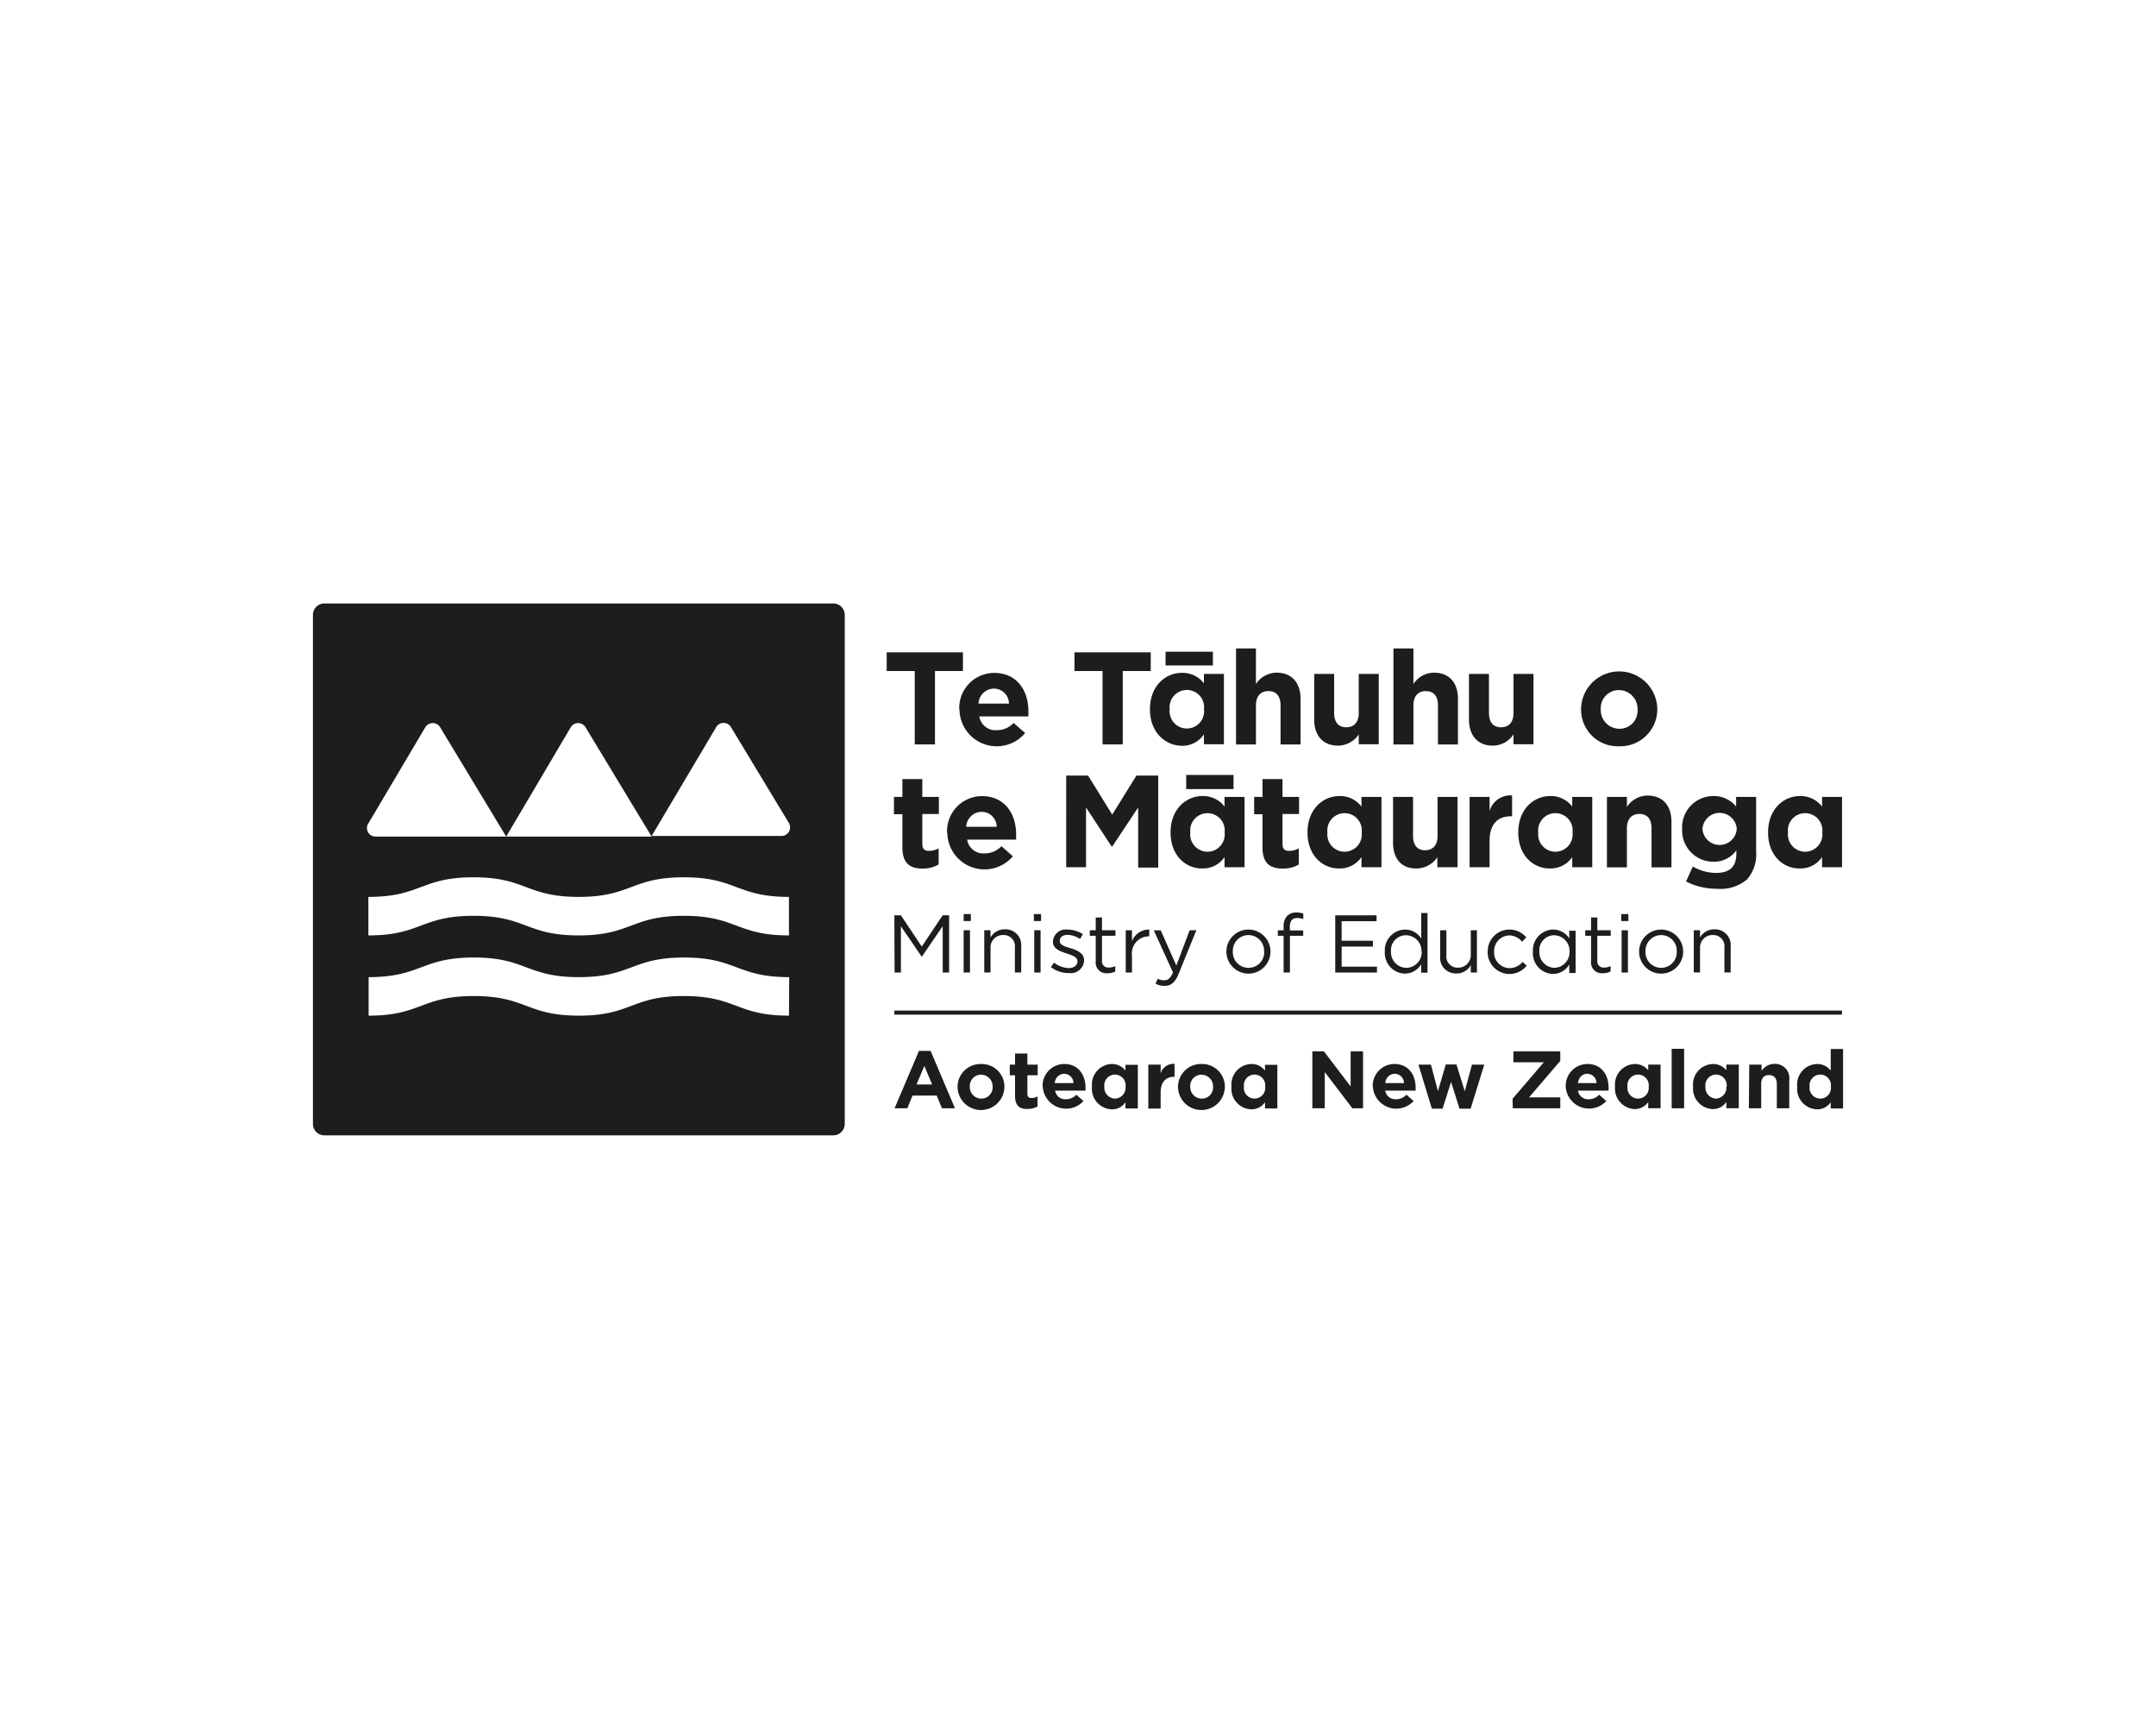 <svg xmlns="http://www.w3.org/2000/svg" viewBox="0 0 276 220"><defs><style>.a{fill:#1d1d1b;}.b{fill:none;stroke:#1d1d1b;stroke-miterlimit:10;stroke-width:0.52px;}</style></defs><path class="a" d="M106.67,77.24H41.53a1.47,1.47,0,0,0-1.47,1.47v65.14a1.46,1.46,0,0,0,1.47,1.47h65.14a1.47,1.47,0,0,0,1.47-1.47V78.71A1.47,1.47,0,0,0,106.67,77.24ZM73.07,93.08a1.1,1.1,0,0,1,1.88,0l8.47,14H64.8Zm-25.9,12.29,7.28-12.29a1.11,1.11,0,0,1,1.89,0l8.46,14H48.11A1.09,1.09,0,0,1,47.17,105.37ZM101,130c-6.73,0-6.73-2.51-13.46-2.51S80.84,130,74.11,130s-6.73-2.51-13.46-2.51S53.92,130,47.19,130v-4.93c6.73,0,6.73-2.51,13.46-2.51s6.73,2.51,13.46,2.51,6.73-2.51,13.46-2.51,6.73,2.51,13.46,2.51Zm0-10.27c-6.73,0-6.73-2.51-13.46-2.51s-6.73,2.51-13.46,2.51-6.73-2.51-13.46-2.51-6.73,2.51-13.46,2.51v-4.93c6.73,0,6.73-2.51,13.46-2.51s6.73,2.51,13.46,2.51,6.73-2.51,13.46-2.51,6.73,2.51,13.46,2.51ZM100.09,107H83.42l8.27-13.94a1.1,1.1,0,0,1,1.88,0L101,105.36A1.1,1.1,0,0,1,100.09,107Z"/><path class="a" d="M117.1,85.89h-3.59V83.5h9.76v2.39h-3.58v9.39H117.1Z"/><path class="a" d="M122.8,90.82v0a4.49,4.49,0,0,1,4.46-4.69c3,0,4.39,2.34,4.39,4.9,0,.2,0,.43,0,.67h-6.28a2.08,2.08,0,0,0,2.2,1.76,2.94,2.94,0,0,0,2.19-.92l1.47,1.29a4.76,4.76,0,0,1-8.4-3Zm6.36-.76a1.93,1.93,0,0,0-1.9-1.92,2,2,0,0,0-2,1.92Z"/><path class="a" d="M141.14,85.89h-3.59V83.5h9.76v2.39h-3.58v9.39h-2.59Z"/><path class="a" d="M147.21,90.78v0c0-3,2-4.66,4.1-4.66a3.43,3.43,0,0,1,2.81,1.35V86.26h2.56v9h-2.56V94a3.31,3.31,0,0,1-2.81,1.46C149.21,95.44,147.21,93.79,147.21,90.78Zm2-7.36h6.06v1.76h-6.06Zm4.92,7.36v0a2.21,2.21,0,1,0-4.39,0v0a2.21,2.21,0,1,0,4.39,0Z"/><path class="a" d="M158.23,83h2.55v4.55a3.19,3.19,0,0,1,2.64-1.45c1.94,0,3.07,1.28,3.07,3.35v5.84h-2.56v-5c0-1.21-.57-1.83-1.55-1.83s-1.6.62-1.6,1.83v5h-2.55Z"/><path class="a" d="M168.24,92.1V86.26h2.55v5c0,1.21.57,1.83,1.55,1.83s1.6-.62,1.6-1.83v-5h2.56v9h-2.56V94a3.21,3.21,0,0,1-2.64,1.44C169.36,95.44,168.24,94.16,168.24,92.1Z"/><path class="a" d="M178.38,83h2.56v4.55a3.16,3.16,0,0,1,2.64-1.45c1.93,0,3.06,1.28,3.06,3.35v5.84h-2.56v-5c0-1.21-.57-1.83-1.55-1.83s-1.59.62-1.59,1.83v5h-2.56Z"/><path class="a" d="M188.05,92.1V86.26h2.56v5c0,1.21.57,1.83,1.55,1.83s1.59-.62,1.59-1.83v-5h2.56v9h-2.56V94a3.19,3.19,0,0,1-2.64,1.44C189.18,95.44,188.05,94.16,188.05,92.1Z"/><path class="a" d="M202.4,90.82v0a4.88,4.88,0,0,1,9.76,0v0a4.74,4.74,0,0,1-4.9,4.7A4.69,4.69,0,0,1,202.4,90.82Zm7.23,0v0a2.4,2.4,0,0,0-2.37-2.49,2.32,2.32,0,0,0-2.34,2.46v0a2.4,2.4,0,0,0,2.37,2.49A2.3,2.3,0,0,0,209.63,90.82Z"/><path class="a" d="M115.52,108.49v-4.27h-1.08V102h1.08V99.72h2.55V102h2.12v2.19h-2.12v3.85c0,.59.26.87.83.87a2.62,2.62,0,0,0,1.26-.32v2.06a3.86,3.86,0,0,1-2,.52C116.58,111.2,115.52,110.57,115.52,108.49Z"/><path class="a" d="M121.24,106.59v0a4.48,4.48,0,0,1,4.45-4.69c3,0,4.39,2.34,4.39,4.9,0,.2,0,.43,0,.67h-6.27a2.08,2.08,0,0,0,2.2,1.76,2.94,2.94,0,0,0,2.19-.92l1.46,1.29a4.76,4.76,0,0,1-8.39-3Zm6.35-.76a1.93,1.93,0,0,0-1.9-1.92,2,2,0,0,0-2,1.92Z"/><path class="a" d="M136.49,99.27h2.8l3.09,5,3.1-5h2.79v11.78H145.7v-7.69l-3.32,5h-.07l-3.28-5v7.64h-2.54Z"/><path class="a" d="M149.85,106.55v0c0-3,2-4.66,4.1-4.66a3.43,3.43,0,0,1,2.81,1.35V102h2.56v9h-2.56v-1.3a3.31,3.31,0,0,1-2.81,1.46C151.85,111.21,149.85,109.56,149.85,106.55Zm2-7.36h6.06V101h-6.06Zm4.92,7.36v0a2.21,2.21,0,1,0-4.39,0v0a2.21,2.21,0,1,0,4.39,0Z"/><path class="a" d="M161.62,108.49v-4.27h-1.07V102h1.07V99.72h2.56V102h2.12v2.19h-2.12v3.85c0,.59.25.87.83.87a2.62,2.62,0,0,0,1.26-.32v2.06a3.86,3.86,0,0,1-2,.52C162.68,111.2,161.62,110.57,161.62,108.49Z"/><path class="a" d="M167.38,106.55v0c0-3,2-4.66,4.1-4.66a3.44,3.44,0,0,1,2.81,1.35V102h2.56v9h-2.56v-1.3a3.31,3.31,0,0,1-2.81,1.46C169.38,111.21,167.38,109.56,167.38,106.55Zm6.94,0v0a2.21,2.21,0,1,0-4.39,0v0a2.21,2.21,0,1,0,4.39,0Z"/><path class="a" d="M178.33,107.87V102h2.56v5c0,1.21.57,1.83,1.54,1.83s1.6-.62,1.6-1.83v-5h2.56v9H184v-1.28a3.21,3.21,0,0,1-2.64,1.44C179.45,111.21,178.33,109.93,178.33,107.87Z"/><path class="a" d="M188.13,102h2.56v1.81a2.78,2.78,0,0,1,2.88-2v2.67h-.14c-1.7,0-2.74,1-2.74,3.18v3.34h-2.56Z"/><path class="a" d="M194.36,106.55v0c0-3,2-4.66,4.1-4.66a3.43,3.43,0,0,1,2.81,1.35V102h2.56v9h-2.56v-1.3a3.31,3.31,0,0,1-2.81,1.46C196.36,111.21,194.36,109.56,194.36,106.55Zm6.95,0v0a2.21,2.21,0,1,0-4.39,0v0a2.21,2.21,0,1,0,4.39,0Z"/><path class="a" d="M205.71,102h2.56v1.28a3.19,3.19,0,0,1,2.64-1.45c1.94,0,3.06,1.28,3.06,3.35v5.84h-2.55v-5c0-1.22-.58-1.84-1.55-1.84s-1.6.62-1.6,1.84v5h-2.56Z"/><path class="a" d="M215.84,112.83l.87-1.92a5.91,5.91,0,0,0,3,.82c1.75,0,2.57-.84,2.57-2.45v-.44a3.51,3.51,0,0,1-2.94,1.46,4,4,0,0,1-4-4.2v0a4,4,0,0,1,4-4.21,3.64,3.64,0,0,1,2.91,1.35V102h2.56v7a4.84,4.84,0,0,1-1.15,3.55,5.27,5.27,0,0,1-3.88,1.21A8.61,8.61,0,0,1,215.84,112.83Zm6.49-6.73v0a2.2,2.2,0,0,0-4.39,0v0a2.2,2.2,0,0,0,4.39,0Z"/><path class="a" d="M226.34,106.55v0c0-3,2-4.66,4.1-4.66a3.46,3.46,0,0,1,2.81,1.35V102h2.56v9h-2.56v-1.3a3.31,3.31,0,0,1-2.81,1.46C228.34,111.21,226.34,109.56,226.34,106.55Zm6.94,0v0a2.21,2.21,0,1,0-4.39,0v0a2.21,2.21,0,1,0,4.39,0Z"/><line class="b" x1="114.49" y1="129.61" x2="235.8" y2="129.61"/><path class="a" d="M114.49,117.16h.84l2.67,4,2.67-4h.83v7.32h-.82v-5.93L118,122.47h0l-2.67-3.91v5.92h-.81Z"/><path class="a" d="M123.36,117h.92v.89h-.92Zm0,2.07h.81v5.41h-.81Z"/><path class="a" d="M126,119.07h.8V120a2.06,2.06,0,0,1,1.85-1.05,2,2,0,0,1,2.08,2.16v3.36h-.81v-3.16a1.44,1.44,0,0,0-1.5-1.63,1.59,1.59,0,0,0-1.62,1.69v3.1H126Z"/><path class="a" d="M132.35,117h.92v.89h-.92Zm.05,2.07h.81v5.41h-.81Z"/><path class="a" d="M134.53,123.79l.41-.58a3.15,3.15,0,0,0,1.87.7c.65,0,1.12-.34,1.12-.86v0c0-.55-.64-.76-1.35-1s-1.79-.53-1.79-1.52v0a1.64,1.64,0,0,1,1.84-1.55,3.77,3.77,0,0,1,2,.59l-.37.61a3.06,3.06,0,0,0-1.6-.52c-.64,0-1,.33-1,.78v0c0,.52.66.71,1.39.93s1.73.58,1.73,1.55v0a1.7,1.7,0,0,1-1.92,1.63A3.73,3.73,0,0,1,134.53,123.79Z"/><path class="a" d="M140.27,123.05v-3.27h-.76v-.71h.76v-1.63h.8v1.63h1.72v.71h-1.72v3.16a.8.8,0,0,0,.91.9,1.7,1.7,0,0,0,.79-.19v.69a2,2,0,0,1-1,.23A1.36,1.36,0,0,1,140.27,123.05Z"/><path class="a" d="M144.11,119.07h.8v1.41a2.32,2.32,0,0,1,2.21-1.5v.87h-.06a2.18,2.18,0,0,0-2.15,2.47v2.16h-.8Z"/><path class="a" d="M152.29,119.07h.86l-2.27,5.59c-.46,1.12-1,1.53-1.8,1.53a2.42,2.42,0,0,1-1.15-.28l.27-.63a1.75,1.75,0,0,0,.85.19c.48,0,.78-.25,1.11-1l-2.46-5.39h.89l2,4.51Z"/><path class="a" d="M157,121.8v0a2.82,2.82,0,0,1,5.64,0v0a2.82,2.82,0,0,1-5.64,0Zm4.82,0v0a2,2,0,0,0-2-2.11,2,2,0,0,0-2,2.09v0a2,2,0,0,0,2,2.1A2,2,0,0,0,161.84,121.8Z"/><path class="a" d="M164.32,119.78h-.74v-.7h.74v-.47a1.91,1.91,0,0,1,.47-1.39,1.6,1.6,0,0,1,1.16-.42,2.31,2.31,0,0,1,.89.14v.7a2.47,2.47,0,0,0-.78-.14c-.63,0-.94.38-.94,1.15v.44h1.71v.69h-1.7v4.7h-.81Z"/><path class="a" d="M170.93,117.16h5.29v.75h-4.47v2.5h4v.75h-4v2.57h4.52v.75h-5.34Z"/><path class="a" d="M177.28,121.79v0a2.65,2.65,0,0,1,2.58-2.81,2.44,2.44,0,0,1,2.08,1.15v-3.27h.8v7.64h-.8v-1.09a2.44,2.44,0,0,1-2.08,1.21A2.64,2.64,0,0,1,177.28,121.79Zm4.69,0v0a2,2,0,0,0-2-2.08,1.91,1.91,0,0,0-1.9,2.08v0a2,2,0,0,0,1.9,2.09A2,2,0,0,0,182,121.78Z"/><path class="a" d="M184.36,122.43v-3.36h.8v3.16a1.44,1.44,0,0,0,1.5,1.63,1.6,1.6,0,0,0,1.62-1.69v-3.1h.79v5.41h-.79v-.94a2.06,2.06,0,0,1-1.85,1.06A2,2,0,0,1,184.36,122.43Z"/><path class="a" d="M190.45,121.8v0a2.78,2.78,0,0,1,2.77-2.82,2.81,2.81,0,0,1,2.17,1l-.54.56a2.18,2.18,0,0,0-1.64-.81,2,2,0,0,0-1.94,2.09v0a2,2,0,0,0,2,2.1,2.21,2.21,0,0,0,1.65-.8l.52.48a2.8,2.8,0,0,1-5-1.76Z"/><path class="a" d="M196.24,121.79v0a2.64,2.64,0,0,1,2.58-2.81,2.42,2.42,0,0,1,2.07,1.15v-1h.81v5.41h-.81v-1.09a2.42,2.42,0,0,1-2.07,1.21A2.64,2.64,0,0,1,196.24,121.79Zm4.68,0v0a2,2,0,0,0-1.95-2.08,1.91,1.91,0,0,0-1.91,2.08v0a2,2,0,0,0,1.91,2.09A2,2,0,0,0,200.92,121.78Z"/><path class="a" d="M203.68,123.05v-3.27h-.75v-.71h.75v-1.63h.8v1.63h1.72v.71h-1.72v3.16a.8.8,0,0,0,.91.9,1.64,1.64,0,0,0,.79-.19v.69a2,2,0,0,1-1,.23A1.37,1.37,0,0,1,203.68,123.05Z"/><path class="a" d="M207.54,117h.92v.89h-.92Zm.05,2.07h.81v5.41h-.81Z"/><path class="a" d="M209.83,121.8v0a2.82,2.82,0,0,1,5.64,0v0a2.82,2.82,0,0,1-5.64,0Zm4.82,0v0a2,2,0,0,0-2-2.11,2,2,0,0,0-2,2.09v0a2,2,0,0,0,2,2.1A2,2,0,0,0,214.65,121.8Z"/><path class="a" d="M216.83,119.07h.8V120a2.06,2.06,0,0,1,1.85-1.05,2,2,0,0,1,2.07,2.16v3.36h-.8v-3.16a1.44,1.44,0,0,0-1.5-1.63,1.59,1.59,0,0,0-1.62,1.69v3.1h-.8Z"/><path class="a" d="M117.64,134.51h1.49l3.12,7.35h-1.67l-.67-1.63h-3.09l-.67,1.63h-1.63Zm1.69,4.3-1-2.37-1,2.37Z"/><path class="a" d="M122.58,139.1v0a2.93,2.93,0,0,1,3-2.91,2.9,2.9,0,0,1,3,2.89v0a3,3,0,0,1-6,0Zm4.49,0v0a1.49,1.49,0,0,0-1.47-1.54,1.43,1.43,0,0,0-1.45,1.52v0a1.48,1.48,0,0,0,1.47,1.54A1.44,1.44,0,0,0,127.07,139.1Z"/><path class="a" d="M129.94,140.28v-2.65h-.67v-1.36h.67v-1.42h1.58v1.42h1.32v1.36h-1.32V140c0,.36.16.54.51.54a1.57,1.57,0,0,0,.79-.2v1.28a2.44,2.44,0,0,1-1.26.32C130.59,142,129.94,141.57,129.94,140.28Z"/><path class="a" d="M133.47,139.1v0a2.78,2.78,0,0,1,2.77-2.91c1.86,0,2.72,1.45,2.72,3,0,.12,0,.27,0,.41h-3.89a1.3,1.3,0,0,0,1.36,1.1,1.83,1.83,0,0,0,1.36-.58l.91.81a3,3,0,0,1-5.21-1.85Zm3.95-.47a1.2,1.2,0,0,0-1.18-1.19,1.24,1.24,0,0,0-1.21,1.19Z"/><path class="a" d="M139.79,139.08v0a2.62,2.62,0,0,1,2.54-2.89,2.13,2.13,0,0,1,1.74.84v-.74h1.59v5.59h-1.59v-.8a2,2,0,0,1-1.74.91A2.63,2.63,0,0,1,139.79,139.08Zm4.3,0v0a1.37,1.37,0,1,0-2.72,0v0a1.42,1.42,0,0,0,1.37,1.54A1.41,1.41,0,0,0,144.09,139.08Z"/><path class="a" d="M147,136.27h1.58v1.13a1.72,1.72,0,0,1,1.78-1.23v1.66h-.08c-1,0-1.7.64-1.7,2v2.06H147Z"/><path class="a" d="M150.8,139.1v0a2.94,2.94,0,0,1,3-2.91,2.9,2.9,0,0,1,3,2.89v0a3,3,0,0,1-6,0Zm4.49,0v0a1.49,1.49,0,0,0-1.47-1.54,1.43,1.43,0,0,0-1.45,1.52v0a1.48,1.48,0,0,0,1.47,1.54A1.43,1.43,0,0,0,155.29,139.1Z"/><path class="a" d="M157.65,139.08v0a2.62,2.62,0,0,1,2.55-2.89,2.16,2.16,0,0,1,1.74.84v-.74h1.58v5.59h-1.58v-.8a2.07,2.07,0,0,1-1.74.91A2.63,2.63,0,0,1,157.65,139.08Zm4.31,0v0a1.37,1.37,0,1,0-2.72,0v0a1.37,1.37,0,1,0,2.72,0Z"/><path class="a" d="M168,134.57h1.48l3.42,4.49v-4.49h1.59v7.29h-1.37l-3.53-4.64v4.64H168Z"/><path class="a" d="M175.73,139.1v0a2.78,2.78,0,0,1,2.77-2.91c1.86,0,2.72,1.45,2.72,3,0,.12,0,.27,0,.41h-3.89a1.31,1.31,0,0,0,1.37,1.1,1.82,1.82,0,0,0,1.35-.58l.91.81a3,3,0,0,1-5.21-1.85Zm4-.47a1.2,1.2,0,0,0-1.18-1.19,1.24,1.24,0,0,0-1.21,1.19Z"/><path class="a" d="M181.58,136.27h1.6l.9,3.39,1-3.41h1.37l1.06,3.43.92-3.41h1.58l-1.75,5.64h-1.42l-1.08-3.43-1.09,3.43H183.3Z"/><path class="a" d="M193.63,140.64l4-4.67h-3.89v-1.4h6v1.22l-4,4.67h4v1.4h-6.08Z"/><path class="a" d="M200.44,139.1v0a2.78,2.78,0,0,1,2.76-2.91c1.87,0,2.72,1.45,2.72,3,0,.12,0,.27,0,.41H202a1.31,1.31,0,0,0,1.37,1.1,1.81,1.81,0,0,0,1.35-.58l.91.81a3,3,0,0,1-5.2-1.85Zm3.94-.47a1.2,1.2,0,0,0-1.18-1.19c-.66,0-1.08.47-1.21,1.19Z"/><path class="a" d="M206.75,139.08v0a2.62,2.62,0,0,1,2.54-2.89A2.16,2.16,0,0,1,211,137v-.74h1.58v5.59H211v-.8a2.07,2.07,0,0,1-1.75.91A2.63,2.63,0,0,1,206.75,139.08Zm4.31,0v0a1.37,1.37,0,1,0-2.72,0v0a1.37,1.37,0,1,0,2.72,0Z"/><path class="a" d="M214,134.25h1.59v7.61H214Z"/><path class="a" d="M216.74,139.08v0a2.62,2.62,0,0,1,2.54-2.89A2.14,2.14,0,0,1,221,137v-.74h1.59v5.59H221v-.8a2.05,2.05,0,0,1-1.74.91A2.63,2.63,0,0,1,216.74,139.08Zm4.3,0v0a1.37,1.37,0,1,0-2.72,0v0a1.42,1.42,0,0,0,1.37,1.54A1.41,1.41,0,0,0,221,139.08Z"/><path class="a" d="M223.93,136.27h1.58v.8a2,2,0,0,1,1.64-.9,1.83,1.83,0,0,1,1.9,2.08v3.61h-1.59v-3.11c0-.75-.35-1.14-1-1.14s-1,.39-1,1.14v3.11h-1.58Z"/><path class="a" d="M230.07,139.08v0a2.62,2.62,0,0,1,2.55-2.89,2.16,2.16,0,0,1,1.74.84v-2.76h1.58v7.61h-1.58v-.8a2.07,2.07,0,0,1-1.74.91A2.63,2.63,0,0,1,230.07,139.08Zm4.31,0v0a1.37,1.37,0,1,0-2.72,0v0a1.37,1.37,0,1,0,2.72,0Z"/></svg>